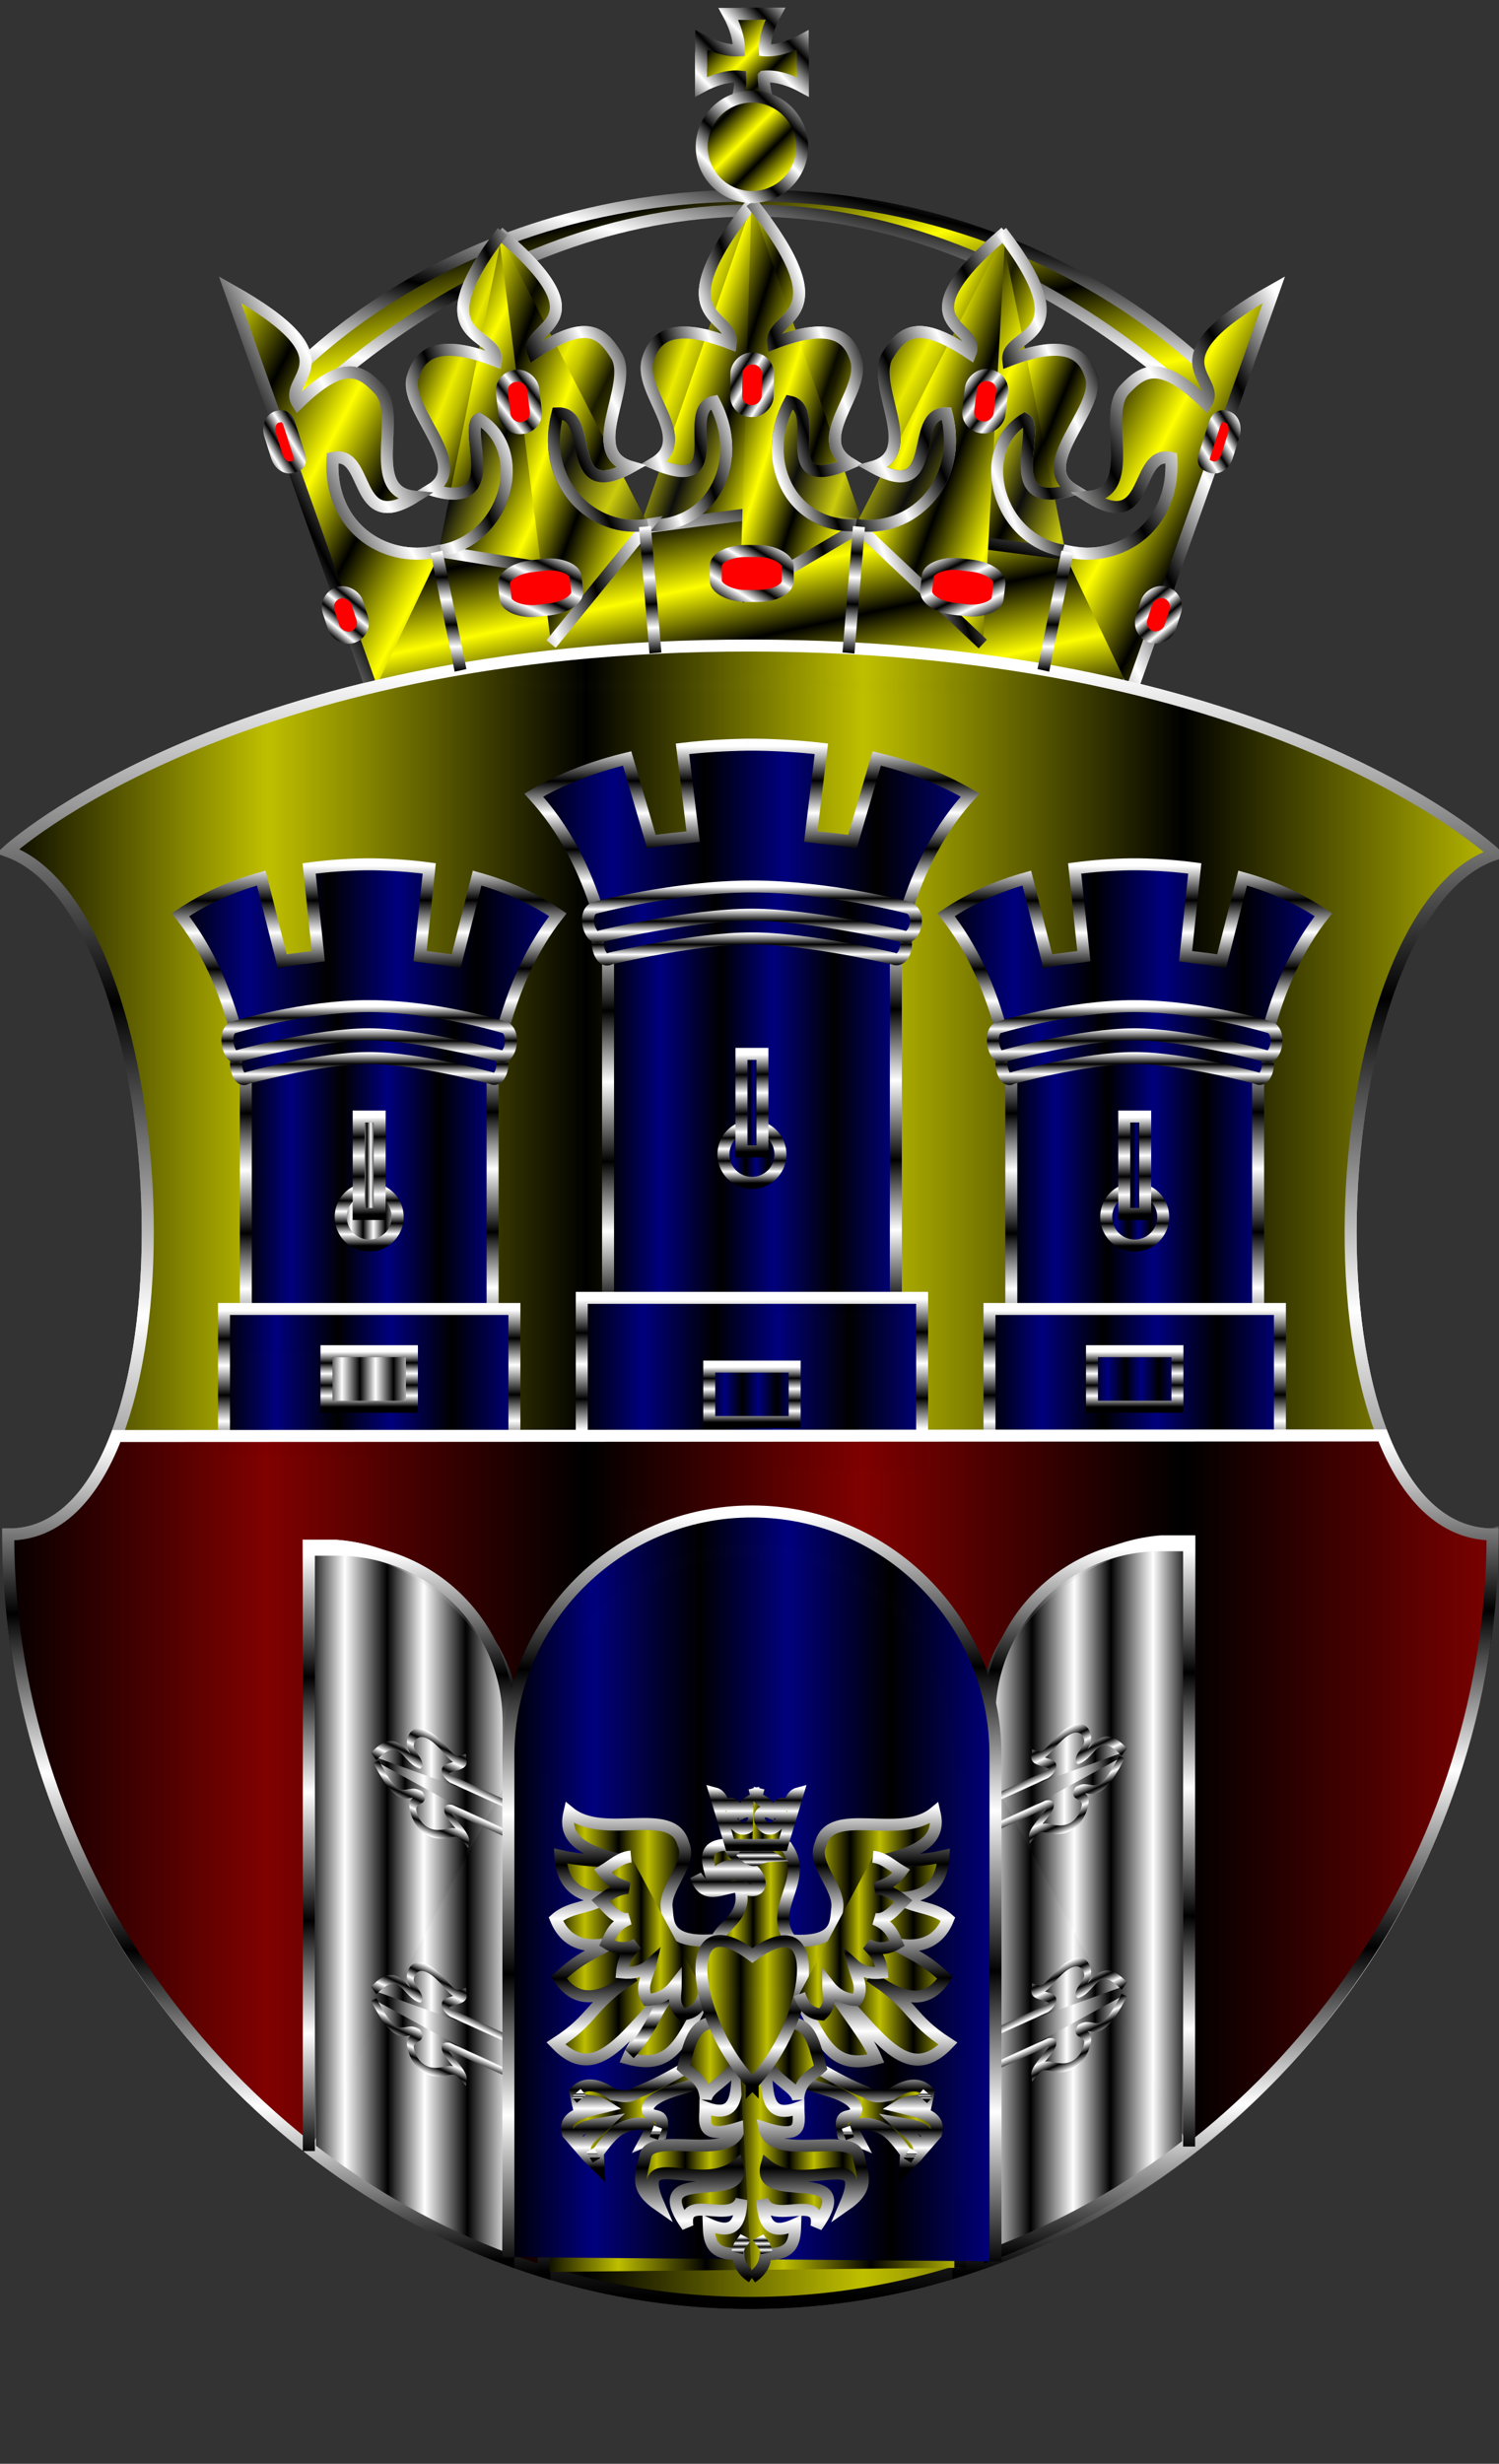 <?xml version="1.0"?><svg width="500" height="821.333" xmlns="http://www.w3.org/2000/svg" xmlns:xlink="http://www.w3.org/1999/xlink">
 <rect width="100%" height="100%" fill="#333333" stroke="none"/>
 <defs>
  <linearGradient y1="1" x1="0" id="svg_1">
   <stop offset="0" stop-opacity="0.996" stop-color="#000000"/>
   <stop offset="0.18" stop-opacity="0.996" stop-color="#ffffff"/>
   <stop offset="0.391" stop-opacity="0.996" stop-color="#000000"/>
   <stop offset="0.574" stop-opacity="0.996" stop-color="#ffffff"/>
   <stop offset="0.785" stop-opacity="0.996" stop-color="#000000"/>
   <stop offset="1" stop-opacity="0.996" stop-color="#ffffff"/>
  </linearGradient>
  <linearGradient y2="0" x2="1" y1="0" x1="0" id="svg_2">
   <stop offset="0" stop-opacity="0.996" stop-color="#000000"/>
   <stop offset="0.18" stop-opacity="0.996" stop-color="#ffffff"/>
   <stop offset="0.391" stop-opacity="0.996" stop-color="#000000"/>
   <stop offset="0.574" stop-opacity="0.996" stop-color="#ffffff"/>
   <stop offset="0.785" stop-opacity="0.996" stop-color="#000000"/>
   <stop offset="1" stop-opacity="0.996" stop-color="#ffffff"/>
  </linearGradient>
  <linearGradient y2="0.008" x2="0.996" y1="1" x1="1" id="svg_3">
   <stop offset="0" stop-color="#000000"/>
   <stop offset="0.203" stop-color="#ffffff"/>
   <stop offset="0.391" stop-opacity="0.996" stop-color="#000000"/>
   <stop offset="0.605" stop-color="#ffffff"/>
   <stop offset="0.797" stop-opacity="0.996" stop-color="#000000"/>
   <stop offset="1" stop-color="#ffffff"/>
  </linearGradient>
  <linearGradient y2="0" x2="1" y1="0" x1="0" id="svg_4">
   <stop offset="0" stop-opacity="0.996" stop-color="#000000"/>
   <stop offset="0.18" stop-opacity="0.996" stop-color="#ffff00"/>
   <stop offset="0.391" stop-opacity="0.996" stop-color="#000000"/>
   <stop offset="0.574" stop-opacity="0.996" stop-color="#ffff00"/>
   <stop offset="0.785" stop-opacity="0.996" stop-color="#000000"/>
   <stop offset="1" stop-opacity="0.996" stop-color="#ffff00"/>
  </linearGradient>
  <linearGradient y2="0" x2="0" y1="1" x1="1" id="svg_5">
   <stop offset="0" stop-color="#000000"/>
   <stop offset="0.203" stop-color="#ffffff"/>
   <stop offset="0.391" stop-opacity="0.996" stop-color="#000000"/>
   <stop offset="0.605" stop-color="#ffffff"/>
   <stop offset="0.797" stop-opacity="0.996" stop-color="#000000"/>
   <stop offset="1" stop-color="#ffffff"/>
  </linearGradient>
  <linearGradient y2="0" x2="1" y1="1" x1="0" id="svg_6">
   <stop offset="0" stop-color="#000000"/>
   <stop offset="0.203" stop-color="#ffffff"/>
   <stop offset="0.391" stop-opacity="0.996" stop-color="#000000"/>
   <stop offset="0.605" stop-color="#ffffff"/>
   <stop offset="0.797" stop-opacity="0.996" stop-color="#000000"/>
   <stop offset="1" stop-color="#ffffff"/>
  </linearGradient>
  <linearGradient y2="0" x2="1" y1="1" x1="1" id="svg_7">
   <stop offset="0" stop-opacity="0.996" stop-color="#000000"/>
   <stop offset="0.18" stop-opacity="0.996" stop-color="#ffff00"/>
   <stop offset="0.391" stop-opacity="0.996" stop-color="#000000"/>
   <stop offset="0.574" stop-opacity="0.996" stop-color="#ffff00"/>
   <stop offset="0.785" stop-opacity="0.996" stop-color="#000000"/>
   <stop offset="1" stop-opacity="0.996" stop-color="#ffff00"/>
  </linearGradient>
  <linearGradient y2="0" x2="0" y1="1" x1="1" id="svg_8">
   <stop offset="0" stop-color="#000000"/>
   <stop offset="0.203" stop-color="#ffffff"/>
   <stop offset="0.391" stop-opacity="0.996" stop-color="#000000"/>
   <stop offset="0.605" stop-color="#ffffff"/>
   <stop offset="0.797" stop-opacity="0.996" stop-color="#000000"/>
   <stop offset="1" stop-color="#ffffff"/>
  </linearGradient>
  <linearGradient y2="1" x2="0" y1="1" x1="1" id="svg_9">
   <stop offset="0" stop-color="#000000"/>
   <stop offset="0.203" stop-color="#ffffff"/>
   <stop offset="0.391" stop-opacity="0.996" stop-color="#000000"/>
   <stop offset="0.605" stop-color="#ffffff"/>
   <stop offset="0.797" stop-opacity="0.996" stop-color="#000000"/>
   <stop offset="1" stop-color="#ffffff"/>
  </linearGradient>
  <linearGradient y2="0" x2="1" y1="1" x1="0" id="svg_10">
   <stop offset="0" stop-color="#000000"/>
   <stop offset="0.203" stop-color="#ffffff"/>
   <stop offset="0.391" stop-opacity="0.996" stop-color="#000000"/>
   <stop offset="0.605" stop-color="#ffffff"/>
   <stop offset="0.797" stop-opacity="0.996" stop-color="#000000"/>
   <stop offset="1" stop-color="#ffffff"/>
  </linearGradient>
  <linearGradient y2="0" x2="0" y1="1" x1="1" id="svg_11">
   <stop offset="0" stop-opacity="0.996" stop-color="#000000"/>
   <stop offset="0.18" stop-opacity="0.996" stop-color="#ffff00"/>
   <stop offset="0.391" stop-opacity="0.996" stop-color="#000000"/>
   <stop offset="0.574" stop-opacity="0.996" stop-color="#ffff00"/>
   <stop offset="0.785" stop-opacity="0.996" stop-color="#000000"/>
   <stop offset="1" stop-opacity="0.996" stop-color="#ffff00"/>
  </linearGradient>
  <linearGradient y2="0" x2="0" y1="1" x1="1" id="svg_12">
   <stop offset="0" stop-opacity="0.996" stop-color="#000000"/>
   <stop offset="0.18" stop-opacity="0.996" stop-color="#ffff00"/>
   <stop offset="0.391" stop-opacity="0.996" stop-color="#000000"/>
   <stop offset="0.574" stop-opacity="0.996" stop-color="#ffff00"/>
   <stop offset="0.785" stop-opacity="0.996" stop-color="#000000"/>
   <stop offset="1" stop-opacity="0.996" stop-color="#ffff00"/>
  </linearGradient>
  <linearGradient y2="0" x2="1" y1="0" x1="0" id="svg_13">
   <stop offset="0" stop-opacity="0.996" stop-color="#000000"/>
   <stop offset="0.18" stop-opacity="0.996" stop-color="#bfbf00"/>
   <stop offset="0.391" stop-opacity="0.996" stop-color="#000000"/>
   <stop offset="0.574" stop-opacity="0.996" stop-color="#bfbf00"/>
   <stop offset="0.785" stop-opacity="0.996" stop-color="#000000"/>
   <stop offset="1" stop-opacity="0.996" stop-color="#bfbf00"/>
  </linearGradient>
  <linearGradient y2="0" x2="1" y1="0" x1="0" id="svg_14">
   <stop offset="0" stop-opacity="0.996" stop-color="#000000"/>
   <stop offset="0.18" stop-opacity="0.996" stop-color="#bfbf00"/>
   <stop offset="0.391" stop-opacity="0.996" stop-color="#000000"/>
   <stop offset="0.574" stop-opacity="0.996" stop-color="#bfbf00"/>
   <stop offset="0.785" stop-opacity="0.996" stop-color="#000000"/>
   <stop offset="1" stop-opacity="0.996" stop-color="#bfbf00"/>
  </linearGradient>
  <linearGradient y2="0" x2="1" y1="0" x1="0" id="svg_15">
   <stop offset="0" stop-opacity="0.996" stop-color="#000000"/>
   <stop offset="0.18" stop-opacity="0.996" stop-color="#bfbf00"/>
   <stop offset="0.391" stop-opacity="0.996" stop-color="#000000"/>
   <stop offset="0.574" stop-opacity="0.996" stop-color="#bfbf00"/>
   <stop offset="0.785" stop-opacity="0.996" stop-color="#000000"/>
   <stop offset="1" stop-opacity="0.996" stop-color="#bfbf00"/>
  </linearGradient>
  <linearGradient y2="0" x2="1" y1="0" x1="0" id="svg_16">
   <stop offset="0" stop-opacity="0.996" stop-color="#000000"/>
   <stop offset="0.18" stop-opacity="0.996" stop-color="#bfbf00"/>
   <stop offset="0.391" stop-opacity="0.996" stop-color="#000000"/>
   <stop offset="0.574" stop-opacity="0.996" stop-color="#bfbf00"/>
   <stop offset="0.785" stop-opacity="0.996" stop-color="#000000"/>
   <stop offset="1" stop-opacity="0.996" stop-color="#bfbf00"/>
  </linearGradient>
  <linearGradient y2="0" x2="1" y1="0" x1="0" id="svg_17">
   <stop offset="0" stop-opacity="0.996" stop-color="#000000"/>
   <stop offset="0.18" stop-opacity="0.996" stop-color="#bfbf00"/>
   <stop offset="0.391" stop-opacity="0.996" stop-color="#000000"/>
   <stop offset="0.574" stop-opacity="0.996" stop-color="#bfbf00"/>
   <stop offset="0.785" stop-opacity="0.996" stop-color="#000000"/>
   <stop offset="1" stop-opacity="0.996" stop-color="#bfbf00"/>
  </linearGradient>
  <linearGradient y2="0" x2="1" y1="0" x1="0" id="svg_18">
   <stop offset="0" stop-opacity="0.996" stop-color="#000000"/>
   <stop offset="0.18" stop-opacity="0.996" stop-color="#bfbf00"/>
   <stop offset="0.391" stop-opacity="0.996" stop-color="#000000"/>
   <stop offset="0.574" stop-opacity="0.996" stop-color="#bfbf00"/>
   <stop offset="0.785" stop-opacity="0.996" stop-color="#000000"/>
   <stop offset="1" stop-opacity="0.996" stop-color="#bfbf00"/>
  </linearGradient>
  <linearGradient y2="0" x2="1" y1="0" x1="0" id="svg_19">
   <stop offset="0" stop-opacity="0.996" stop-color="#000000"/>
   <stop offset="0.18" stop-opacity="0.996" stop-color="#bfbf00"/>
   <stop offset="0.391" stop-opacity="0.996" stop-color="#000000"/>
   <stop offset="0.574" stop-opacity="0.996" stop-color="#bfbf00"/>
   <stop offset="0.785" stop-opacity="0.996" stop-color="#000000"/>
   <stop offset="1" stop-opacity="0.996" stop-color="#bfbf00"/>
  </linearGradient>
  <linearGradient y2="0" x2="1" y1="0" x1="0" id="svg_20">
   <stop offset="0" stop-opacity="0.996" stop-color="#000000"/>
   <stop offset="0.172" stop-opacity="0.996" stop-color="#00007f"/>
   <stop offset="0.391" stop-opacity="0.996" stop-color="#000000"/>
   <stop offset="0.574" stop-opacity="0.996" stop-color="#00007f"/>
   <stop offset="0.785" stop-opacity="0.996" stop-color="#000000"/>
   <stop offset="1" stop-opacity="0.996" stop-color="#00007f"/>
  </linearGradient>
  <linearGradient y2="0" x2="1" y1="0" x1="0" id="svg_21">
   <stop offset="0" stop-opacity="0.996" stop-color="#000000"/>
   <stop offset="0.18" stop-opacity="0.996" stop-color="#7f0000"/>
   <stop offset="0.391" stop-opacity="0.996" stop-color="#000000"/>
   <stop offset="0.574" stop-opacity="0.996" stop-color="#7f0000"/>
   <stop offset="0.785" stop-opacity="0.996" stop-color="#000000"/>
   <stop offset="1" stop-opacity="0.996" stop-color="#7f0000"/>
  </linearGradient>
  <linearGradient y2="0" x2="1" y1="0" x1="0" id="svg_22">
   <stop offset="0" stop-opacity="0.996" stop-color="#000000"/>
   <stop offset="0.18" stop-opacity="0.996" stop-color="#00007f"/>
   <stop offset="0.391" stop-opacity="0.996" stop-color="#000000"/>
   <stop offset="0.574" stop-opacity="0.996" stop-color="#00007f"/>
   <stop offset="0.785" stop-opacity="0.996" stop-color="#000000"/>
   <stop offset="1" stop-opacity="0.996" stop-color="#00007f"/>
  </linearGradient>
  <linearGradient y2="0" x2="1" y1="0" x1="0" id="svg_23">
   <stop offset="0" stop-opacity="0.996" stop-color="#000000"/>
   <stop offset="0.18" stop-opacity="0.996" stop-color="#00007f"/>
   <stop offset="0.391" stop-opacity="0.996" stop-color="#000000"/>
   <stop offset="0.574" stop-opacity="0.996" stop-color="#00007f"/>
   <stop offset="0.785" stop-opacity="0.996" stop-color="#000000"/>
   <stop offset="1" stop-opacity="0.996" stop-color="#00007f"/>
  </linearGradient>
  <linearGradient y2="0" x2="1" y1="0" x1="0" id="svg_24">
   <stop offset="0" stop-opacity="0.996" stop-color="#000000"/>
   <stop offset="0.18" stop-opacity="0.996" stop-color="#00007f"/>
   <stop offset="0.391" stop-opacity="0.996" stop-color="#000000"/>
   <stop offset="0.574" stop-opacity="0.996" stop-color="#00007f"/>
   <stop offset="0.785" stop-opacity="0.996" stop-color="#000000"/>
   <stop offset="1" stop-opacity="0.996" stop-color="#00007f"/>
  </linearGradient>
 </defs>
 <g>
  <title>Layer 1</title>
  <g display="inline" id="layer1"/>
  <g display="inline" id="layer5"/>
  <g display="inline" id="layer3"/>
  <g display="inline" id="layer4"/>
  <g externalResourcesRequired="false" display="inline" id="layer2">
   <g externalResourcesRequired="false" id="g3388">
    <path fill="url(#svg_19)" fill-rule="evenodd" stroke="url(#svg_3)" stroke-width="4" marker-start="none" marker-mid="none" marker-end="none" stroke-miterlimit="4" stroke-dashoffset="0" d="m497.866,511.536c0,136.635 -110.929,256.164 -247.564,256.164c-136.634,0 -247.495,-119.529 -247.563,-256.164c65.76,0.296 58.318,-206.726 -0.113,-227.836c0,0 75.021,-68.755 248.041,-68.506c175.021,0.249 248.041,69.502 248.041,69.502c-59.958,19.613 -68.123,226.227 -0.842,226.84z" id="path3989"/>
    <g externalResourcesRequired="false" display="inline" id="g17874">
     <path fill="url(#svg_12)" fill-rule="evenodd" stroke="url(#svg_10)" stroke-width="4" marker-start="none" marker-mid="none" marker-end="none" stroke-miterlimit="4" stroke-dashoffset="0" id="rect11715" d="m92.317,130.2c0,0 53.25,-65 158.5,-65c103.75,0 158.5,65 158.5,65l0,14c0,0 -66.25,-74 -158.5,-74c-92.75,0 -158.5,74 -158.5,74l0,-14z"/>
     <path fill="url(#svg_12)" fill-rule="evenodd" stroke="url(#svg_10)" stroke-width="4" stroke-miterlimit="4" d="m334.028,77.2c28.715,37.368 1.053,32.772 2.3,43c18.405,-7.03 25.131,-3.026 27.655,5.581c3.14,10.707 -19.685,29.219 -6.155,37.419c-25.403,7.864 -10.242,-20.613 -16,-23.5c-17.024,10.375 -9.297,40.633 13.5,44l-47.511,23" id="path15247"/>
     <path fill="url(#svg_12)" fill-rule="evenodd" stroke="url(#svg_10)" stroke-width="4" stroke-miterlimit="4" d="m251.006,67.45c-31.715,39.868 -6.053,36.772 -7.3,47c-18.405,-7.03 -25.131,-3.026 -27.655,5.581c-3.14,10.707 15.685,26.219 2.155,34.419c26.403,11.364 8.242,-18.113 20,-20.5c11.024,20.875 -1.703,43.633 -24.5,41l43.611,22.75" id="path16122"/>
     <path fill="url(#svg_12)" fill-rule="evenodd" stroke="url(#svg_10)" stroke-width="4" marker-start="none" marker-mid="none" marker-end="none" stroke-miterlimit="4" stroke-dashoffset="0" id="path16999" d="m123.817,228.7l253,0l-0.5,0l7,-40.5l-132,-17l-130,16.5l2.5,41z"/>
     <path fill="url(#svg_12)" fill-opacity="0.75" fill-rule="evenodd" stroke="url(#svg_10)" stroke-width="4" stroke-miterlimit="4" d="m213.706,174.95c22.797,2.633 35.524,-20.125 24.5,-41c-11.758,2.387 6.403,31.864 -20,20.5c13.53,-8.2 -5.295,-23.712 -2.155,-34.419c2.524,-8.607 9.25,-12.611 27.655,-5.581c1.247,-10.228 -24.415,-7.132 7.3,-47" id="path8021"/>
     <path fill="url(#svg_12)" fill-rule="evenodd" stroke="url(#svg_10)" stroke-width="4" stroke-miterlimit="4" d="m167.606,77.2c-28.715,37.368 -1.053,32.772 -2.3,43c-18.405,-7.03 -25.131,-3.026 -27.655,5.581c-3.14,10.707 19.685,29.219 6.155,37.419c25.403,7.864 10.242,-20.613 16,-23.5c17.024,10.375 9.297,40.633 -13.5,44l43.011,7" id="path12622"/>
     <path fill="url(#svg_12)" fill-rule="evenodd" stroke="url(#svg_10)" stroke-width="4" stroke-miterlimit="4" d="m250.628,67.45c31.715,39.868 6.053,36.772 7.3,47c18.405,-7.03 25.131,-3.026 27.655,5.581c3.14,10.707 -15.685,26.219 -2.155,34.419c-26.403,11.364 -8.242,-18.113 -20,-20.5c-11.024,20.875 1.703,43.633 24.5,41l-41.111,24.25" id="path16124"/>
     <path fill="url(#svg_12)" fill-rule="evenodd" stroke="url(#svg_10)" stroke-width="4" stroke-miterlimit="4" d="m166.253,77.457c37.493,31.639 7.674,30.529 11.713,40.381c17.486,-11.627 22.629,-7.341 27.579,0.578c6.158,9.852 -11.507,32.516 4.912,37.258c-23.242,12.951 -11.5,-18.429 -24.505,-17.838c-6.028,23.53 12.179,40.21 30.206,37.082l-32.341,39.781" id="path13497"/>
     <path fill="url(#svg_12)" fill-opacity="0.75" fill-rule="evenodd" stroke="url(#svg_10)" stroke-width="4" stroke-miterlimit="4" d="m216.158,174.919c-18.026,3.128 -36.234,-13.552 -30.206,-37.082c13.005,-0.591 1.263,30.788 24.505,17.838c-16.419,-4.742 1.246,-27.406 -4.912,-37.258c-4.95,-7.919 -10.093,-12.205 -27.579,-0.578c-4.04,-9.853 25.78,-8.742 -11.713,-40.381" id="path10666"/>
     <path fill="url(#svg_12)" fill-opacity="0.75" fill-rule="evenodd" stroke="url(#svg_10)" stroke-width="4" stroke-miterlimit="4" d="m146.306,183.7c22.797,-3.367 30.524,-33.625 13.5,-44c-5.758,2.887 9.403,31.364 -16,23.5c13.53,-8.2 -9.295,-26.712 -6.155,-37.419c2.524,-8.607 9.25,-12.611 27.655,-5.581c1.247,-10.228 -26.415,-5.632 2.3,-43" id="path10670"/>
     <path fill="url(#svg_12)" fill-rule="evenodd" stroke="url(#svg_10)" stroke-width="4" stroke-miterlimit="4" id="path11741" d="m147.089,183.436c-17.117,4.962 -37.636,-6.499 -36.138,-30.742c12.662,-3.025 6.528,26.002 27.422,12.913c-17.018,-1.57 -3.928,-27.152 -11.829,-35.67c-6.351,-6.848 -12.208,-10.09 -27.196,4.617c-5.82,-8.917 20.176,-13.933 -22.596,-37.959l47.704,134.356"/>
     <path fill="url(#svg_12)" fill-opacity="0.75" fill-rule="evenodd" stroke="url(#svg_10)" stroke-width="4" stroke-miterlimit="4" id="path10674" d="m147.089,183.436c-17.117,4.962 -37.636,-6.499 -36.138,-30.742c12.662,-3.025 6.528,26.002 27.422,12.913c-17.018,-1.57 -3.928,-27.152 -11.829,-35.67c-6.351,-6.848 -12.208,-10.09 -27.196,4.617c-5.82,-8.917 20.176,-13.933 -22.596,-37.959l47.704,134.356"/>
     <rect fill="#ff0000" fill-rule="evenodd" stroke="url(#svg_10)" stroke-width="4" stroke-miterlimit="4" stroke-dashoffset="0" transform="matrix(0.993 -0.119 0.119 0.993 0 0)" ry="5" rx="5" y="144.864" x="150.627" height="17.5" width="10.5" id="rect10722"/>
     <path fill="#ff0000" fill-rule="evenodd" stroke="url(#svg_10)" stroke-width="4" marker-start="none" marker-mid="none" marker-end="none" stroke-miterlimit="4" stroke-dashoffset="0" id="rect10724" d="m92.348,138.999c2.069,-0.67 3.399,-0.081 4.225,2.563l3.235,10.159c0.825,2.644 -0.176,3.312 -2.245,3.982c-2.069,0.67 -4.399,-0.919 -5.225,-3.563l-2.235,-7.159c-0.825,-2.644 0.176,-5.312 2.245,-5.982z"/>
     <rect fill="#ff0000" fill-rule="evenodd" stroke="url(#svg_10)" stroke-width="4" stroke-miterlimit="4" stroke-dashoffset="0" transform="matrix(0.993 -0.115 0.115 0.993 0 0)" ry="5" rx="9.997" y="207.966" x="144.636" height="15" width="24" id="rect10727"/>
     <rect fill="#ff0000" fill-rule="evenodd" stroke="url(#svg_10)" stroke-width="4" stroke-miterlimit="4" stroke-dashoffset="0" transform="matrix(0.952 -0.306 0.306 0.952 0 0)" ry="5" rx="9.997" y="222.694" x="41.957" height="15.5" width="10" id="rect10729"/>
     <path fill="url(#svg_12)" fill-rule="evenodd" stroke="url(#svg_10)" stroke-width="4" stroke-miterlimit="4" d="m335.381,77.457c-37.493,31.639 -7.674,30.529 -11.713,40.381c-17.486,-11.627 -22.629,-7.341 -27.579,0.578c-6.158,9.852 11.507,32.516 -4.912,37.258c23.242,12.951 11.5,-18.429 24.505,-17.838c6.028,23.53 -12.179,40.21 -30.206,37.082l42.341,39.781" id="path14372"/>
     <path fill="url(#svg_12)" fill-opacity="0.75" fill-rule="evenodd" stroke="url(#svg_10)" stroke-width="4" stroke-miterlimit="4" d="m287.928,174.95c-22.797,2.633 -35.524,-20.125 -24.5,-41c11.758,2.387 -6.403,31.864 20,20.5c-13.53,-8.2 5.295,-23.712 2.155,-34.419c-2.524,-8.607 -9.25,-12.611 -27.655,-5.581c-1.247,-10.228 24.415,-7.132 -7.3,-47" id="path10748"/>
     <path fill="url(#svg_12)" fill-opacity="0.75" fill-rule="evenodd" stroke="url(#svg_10)" stroke-width="4" stroke-miterlimit="4" d="m285.476,174.919c18.026,3.128 36.234,-13.552 30.206,-37.082c-13.005,-0.591 -1.263,30.788 -24.505,17.838c16.419,-4.742 -1.246,-27.406 4.912,-37.258c4.95,-7.919 10.093,-12.205 27.579,-0.578c4.04,-9.853 -25.78,-8.742 11.713,-40.381" id="path10752"/>
     <path fill="url(#svg_12)" fill-opacity="0.75" fill-rule="evenodd" stroke="url(#svg_10)" stroke-width="4" stroke-miterlimit="4" d="m355.328,183.7c-22.797,-3.367 -30.524,-33.625 -13.5,-44c5.758,2.887 -9.403,31.364 16,23.5c-13.53,-8.2 9.295,-26.712 6.155,-37.419c-2.524,-8.607 -9.25,-12.611 -27.655,-5.581c-1.247,-10.228 26.415,-5.632 -2.3,-43" id="path10756"/>
     <path fill="url(#svg_12)" fill-rule="evenodd" stroke="url(#svg_10)" stroke-width="4" stroke-miterlimit="4" id="path11745" d="m354.545,183.436c17.117,4.962 37.636,-6.499 36.138,-30.742c-12.662,-3.025 -6.528,26.002 -27.422,12.913c17.018,-1.57 3.928,-27.152 11.829,-35.67c6.351,-6.848 12.208,-10.09 27.196,4.617c5.82,-8.917 -20.176,-13.933 22.596,-37.959l-47.704,134.356"/>
     <path fill="url(#svg_12)" fill-opacity="0.75" fill-rule="evenodd" stroke="url(#svg_10)" stroke-width="4" stroke-miterlimit="4" id="path10758" d="m354.545,183.436c17.117,4.962 37.636,-6.499 36.138,-30.742c-12.662,-3.025 -6.528,26.002 -27.422,12.913c17.018,-1.57 3.928,-27.152 11.829,-35.67c6.351,-6.848 12.208,-10.09 27.196,4.617c5.82,-8.917 -20.176,-13.933 22.596,-37.959l-47.704,134.356"/>
     <rect fill="#ff0000" fill-rule="evenodd" stroke="url(#svg_10)" stroke-width="4" stroke-miterlimit="4" stroke-dashoffset="0" transform="matrix(-0.993 -0.119 -0.119 0.993 0 0)" ry="5" rx="5" y="84.96" x="-347.417" height="17.5" width="10.5" id="rect10760"/>
     <path fill="#ff0000" fill-rule="evenodd" stroke="url(#svg_10)" stroke-width="4" marker-start="none" marker-mid="none" marker-end="none" stroke-miterlimit="4" stroke-dashoffset="0" id="path10762" d="m409.286,138.999c-2.069,-0.67 -3.399,-0.081 -4.225,2.563l-3.235,10.159c-0.825,2.644 0.176,3.312 2.245,3.982c2.069,0.67 4.399,-0.919 5.225,-3.563l2.235,-7.159c0.825,-2.644 -0.176,-5.312 -2.245,-5.982z"/>
     <rect fill="#ff0000" fill-rule="evenodd" stroke="url(#svg_10)" stroke-width="4" stroke-miterlimit="4" stroke-dashoffset="0" transform="matrix(-0.993 -0.115 -0.115 0.993 0 0)" ry="5" rx="9.997" y="150.075" x="-353.646" height="15" width="24" id="rect10764"/>
     <rect fill="#ff0000" fill-rule="evenodd" stroke="url(#svg_10)" stroke-width="4" stroke-miterlimit="4" stroke-dashoffset="0" transform="matrix(-0.952 -0.306 -0.306 0.952 0 0)" ry="5" rx="9.997" y="69.112" x="-435.588" height="15.5" width="10" id="rect10766"/>
     <rect fill="#ff0000" fill-rule="evenodd" stroke="url(#svg_10)" stroke-width="4" stroke-miterlimit="4" stroke-dashoffset="0" transform="matrix(-1 -0.011 -0.011 1 0 0)" ry="5" rx="5" y="116.751" x="-257.479" height="17.5" width="10.5" id="rect11705"/>
     <rect fill="#ff0000" fill-rule="evenodd" stroke="url(#svg_10)" stroke-width="4" stroke-miterlimit="4" stroke-dashoffset="0" transform="matrix(1 -0.001 0.001 1 0 0)" ry="5" rx="9.997" y="183.934" x="238.561" height="15" width="24" id="rect11709"/>
     <path fill="url(#svg_12)" fill-rule="evenodd" stroke="url(#svg_10)" stroke-width="4" marker-start="none" marker-mid="none" marker-end="none" stroke-miterlimit="4" stroke-dashoffset="0" id="path11722" d="m254.719,25.543c4.138,-0.424 8.967,1.165 13.105,3.425l0,-8.846l-0.089,0.03l0,-6.821c-3.977,2.173 -8.574,3.715 -12.599,3.455c-0.144,-3.937 1.379,-8.387 3.485,-12.241l-8.846,0l0.03,0.089l-6.821,0c2.091,3.828 3.606,8.239 3.485,12.152c-4.017,0.249 -8.602,-1.288 -12.569,-3.455l0,6.821l-0.089,-0.03l0,8.846c4.138,-2.26 8.967,-3.849 13.105,-3.425c0.31,5.006 -1.736,10.407 -3.214,14.519l15.24,0c-2.705,-4.49 -4.182,-10.029 -4.223,-14.519z"/>
     <path fill="url(#svg_12)" fill-rule="evenodd" stroke="url(#svg_10)" stroke-width="4" marker-start="none" marker-mid="none" marker-end="none" stroke-miterlimit="4" stroke-dashoffset="0" d="m267.567,48.95a16.75,16.75 0 1 1 -33.5,0a16.75,16.75 0 1 1 33.5,0z" id="path11718"/>
    </g>
    <path fill="url(#svg_19)" fill-rule="evenodd" stroke="url(#svg_3)" stroke-width="4" marker-start="none" marker-mid="none" marker-end="none" stroke-miterlimit="4" stroke-dashoffset="0" d="m497.866,511.536c0,136.634 -110.929,256.164 -247.564,256.164c-136.634,0 -247.496,-119.529 -247.564,-256.164c65.76,0.296 58.318,-206.726 -0.113,-227.836c0,0 75.021,-68.755 248.041,-68.506c175.021,0.249 248.041,69.502 248.041,69.502c-59.959,19.614 -68.123,226.227 -0.842,226.841z" id="path2352"/>
    <g externalResourcesRequired="false" display="inline" id="g7690">
     <g id="g7677">
      <rect fill="url(#svg_24)" fill-rule="evenodd" stroke="url(#svg_3)" stroke-width="4" stroke-miterlimit="4" stroke-dashoffset="0" id="rect5036" width="82.325" height="99.146" x="81.982" y="350.017"/>
      <rect fill="url(#svg_24)" fill-rule="evenodd" stroke="url(#svg_3)" stroke-width="4" stroke-miterlimit="4" stroke-dashoffset="0" id="rect5034" width="96.874" height="46.669" x="74.708" y="436.36"/>
      <path fill="url(#svg_24)" fill-rule="evenodd" stroke="url(#svg_3)" stroke-width="4" marker-start="none" marker-mid="none" marker-end="none" stroke-miterlimit="4" stroke-dashoffset="0" d="m121.926,288.13c-6.43,0.105 -12.721,0.554 -18.813,1.375l3.063,29.25c-3.562,0.536 -8.776,1.016 -12.031,1.688l-7,-27.719c-9.642,2.669 -18.673,6.629 -26.937,12.219c8.528,10.842 14.667,24.145 18.781,39.938l44.156,-1.688l44.156,1.688c4.115,-15.792 10.253,-29.095 18.781,-39.938c-8.265,-5.589 -17.296,-9.55 -26.938,-12.219l-7,27.719c-3.256,-0.672 -8.469,-1.152 -12.031,-1.688l3.062,-29.25c-6.101,-0.823 -12.373,-1.271 -18.813,-1.375c-0.01,0 -0.021,-0 -0.031,0c-0.103,-0.002 -0.21,0.001 -0.312,0c-0.01,0 -0.021,-0 -0.031,0c-0.103,-0.001 -0.209,0.001 -0.312,0c-0.01,0 -0.021,-0 -0.031,0c-0.103,-0.001 -0.209,0.001 -0.312,0c-0.01,0 -0.021,-0 -0.031,0c-0.103,-0.001 -0.209,0.001 -0.312,0c-0.01,0 -0.021,-0 -0.031,0c-0.103,-0.001 -0.209,0.001 -0.312,0c-0.01,0 -0.021,-0 -0.031,0c-0.103,-0.001 -0.209,0.001 -0.312,0c-0.011,0 -0.02,-0 -0.031,0c-0.114,-0.001 -0.23,0 -0.344,0z" id="path5916"/>
      <path fill="url(#svg_24)" fill-rule="evenodd" stroke="url(#svg_3)" stroke-width="4" marker-start="none" marker-mid="none" marker-end="none" stroke-miterlimit="4" stroke-dashoffset="0" d="m80.411,350.593c0,0 21.922,-6.728 42.668,-6.728c21.067,0 42.668,6.728 42.668,6.728c3.518,1.926 1.498,10.647 -1.819,8.835c0,0 -24.605,-6.728 -40.848,-6.728c-16.564,0 -40.848,6.728 -40.848,6.728c-2.94,2.152 -5.252,-7.249 -1.819,-8.835z" id="path5914"/>
      <path fill="url(#svg_24)" fill-rule="evenodd" stroke="url(#svg_3)" stroke-width="4" marker-start="none" marker-mid="none" marker-end="none" stroke-miterlimit="4" stroke-dashoffset="0" d="m77.67,342.557c0,0 23.328,-7.159 45.405,-7.159c22.419,0 45.405,7.159 45.405,7.159c3.744,2.049 1.594,11.33 -1.936,9.401c0,0 -26.184,-7.159 -43.468,-7.159c-17.627,0 -43.468,7.159 -43.468,7.159c-3.129,2.29 -5.589,-7.714 -1.936,-9.401z" id="rect5038"/>
     </g>
     <path fill="url(#svg_2)" fill-rule="evenodd" stroke="url(#svg_3)" stroke-width="4" marker-start="none" marker-mid="none" marker-end="none" stroke-miterlimit="4" stroke-dashoffset="0" d="m132.645,405.7a9.5,9.5 0 1 1 -19,0a9.5,9.5 0 1 1 19,0z" id="path7684"/>
     <rect fill="url(#svg_2)" fill-rule="evenodd" stroke="url(#svg_3)" stroke-width="4" stroke-miterlimit="4" stroke-dashoffset="0" y="372.2" x="119.645" height="32.5" width="7" id="rect7686"/>
     <rect fill="url(#svg_2)" fill-rule="evenodd" stroke="url(#svg_3)" stroke-width="4" stroke-miterlimit="4" stroke-dashoffset="0" y="450.444" x="108.895" height="18.5" width="28.5" id="rect7688"/>
    </g>
    <rect fill="url(#svg_19)" fill-rule="evenodd" stroke="url(#svg_3)" stroke-width="4" stroke-miterlimit="4" stroke-dashoffset="0" id="rect2327" width="142.128" height="10.607" x="179.753" y="560.104"/>
    <rect fill="url(#svg_19)" fill-rule="evenodd" stroke="url(#svg_3)" stroke-width="4" stroke-miterlimit="4" stroke-dashoffset="0" id="rect2329" width="133.761" height="10.607" x="183.937" y="534.087"/>
    <g fill="#eece07" display="inline" id="g2342">
     <path fill="url(#svg_19)" fill-rule="evenodd" stroke="url(#svg_3)" stroke-width="4" marker-start="none" marker-mid="none" marker-end="none" stroke-miterlimit="4" stroke-dashoffset="0" id="rect2335" d="m219.424,504.832l0,78.722l-5.303,10.3l-5.303,-10.3l0,-78.722l10.607,0z"/>
     <path fill="url(#svg_19)" fill-rule="evenodd" stroke="url(#svg_3)" stroke-width="4" marker-start="none" marker-mid="none" marker-end="none" stroke-miterlimit="4" stroke-dashoffset="0" id="path2338" d="m292.817,504.832l0,78.722l-5.303,10.3l-5.303,-10.3l0,-78.722l10.607,0z"/>
     <path fill="url(#svg_19)" fill-rule="evenodd" stroke="url(#svg_3)" stroke-width="4" marker-start="none" marker-mid="none" marker-end="none" stroke-miterlimit="4" stroke-dashoffset="0" id="path2340" d="m256.12,504.832l0,78.722l-5.303,10.3l-5.303,-10.3l0,-78.722l10.607,0z"/>
    </g>
    <g display="inline" id="g7701">
     <g id="g7703">
      <rect fill="url(#svg_23)" fill-rule="evenodd" stroke="url(#svg_3)" stroke-width="4" stroke-miterlimit="4" stroke-dashoffset="0" id="rect7705" width="82.325" height="99.146" x="337.327" y="350.017"/>
      <rect fill="url(#svg_23)" fill-rule="evenodd" stroke="url(#svg_3)" stroke-width="4" stroke-miterlimit="4" stroke-dashoffset="0" id="rect7707" width="96.874" height="46.669" x="330.052" y="436.36"/>
      <path fill="url(#svg_23)" fill-rule="evenodd" stroke="url(#svg_3)" stroke-width="4" marker-start="none" marker-mid="none" marker-end="none" stroke-miterlimit="4" stroke-dashoffset="0" d="m377.271,288.13c-6.43,0.105 -12.721,0.554 -18.812,1.375l3.062,29.25c-3.562,0.536 -8.776,1.016 -12.031,1.688l-7,-27.719c-9.642,2.669 -18.673,6.629 -26.938,12.219c8.528,10.842 14.667,24.145 18.781,39.938l44.156,-1.688l44.156,1.688c4.115,-15.792 10.253,-29.095 18.781,-39.938c-8.265,-5.589 -17.296,-9.55 -26.938,-12.219l-7,27.719c-3.256,-0.672 -8.469,-1.152 -12.031,-1.688l3.062,-29.25c-6.101,-0.823 -12.373,-1.271 -18.812,-1.375c-0.01,0 -0.021,-0 -0.031,0c-0.103,-0.002 -0.21,0.001 -0.312,0c-0.01,0 -0.021,-0 -0.031,0c-0.103,-0.001 -0.209,0.001 -0.312,0c-0.01,0 -0.021,-0 -0.031,0c-0.103,-0.001 -0.209,0.001 -0.312,0c-0.01,0 -0.021,-0 -0.031,0c-0.103,-0.001 -0.209,0.001 -0.312,0c-0.01,0 -0.021,-0 -0.031,0c-0.103,-0.001 -0.209,0.001 -0.312,0c-0.01,0 -0.021,-0 -0.031,0c-0.103,-0.001 -0.209,0.001 -0.312,0c-0.011,0 -0.02,-0 -0.031,0c-0.114,-0.001 -0.23,0 -0.344,0z" id="path7709"/>
      <path fill="url(#svg_23)" fill-rule="evenodd" stroke="url(#svg_3)" stroke-width="4" marker-start="none" marker-mid="none" marker-end="none" stroke-miterlimit="4" stroke-dashoffset="0" d="m335.755,350.593c0,0 21.922,-6.728 42.668,-6.728c21.067,0 42.668,6.728 42.668,6.728c3.518,1.926 1.498,10.647 -1.819,8.835c0,0 -24.605,-6.728 -40.848,-6.728c-16.564,0 -40.848,6.728 -40.848,6.728c-2.94,2.152 -5.252,-7.249 -1.819,-8.835z" id="path7711"/>
      <path fill="url(#svg_23)" fill-rule="evenodd" stroke="url(#svg_3)" stroke-width="4" marker-start="none" marker-mid="none" marker-end="none" stroke-miterlimit="4" stroke-dashoffset="0" d="m333.014,342.557c0,0 23.328,-7.159 45.405,-7.159c22.419,0 45.405,7.159 45.405,7.159c3.744,2.049 1.594,11.33 -1.936,9.401c0,0 -26.184,-7.159 -43.468,-7.159c-17.627,0 -43.468,7.159 -43.468,7.159c-3.129,2.29 -5.589,-7.714 -1.936,-9.401z" id="path7713"/>
     </g>
     <path fill="url(#svg_23)" fill-rule="evenodd" stroke="url(#svg_3)" stroke-width="4" marker-start="none" marker-mid="none" marker-end="none" stroke-miterlimit="4" stroke-dashoffset="0" d="m387.989,405.7a9.5,9.5 0 1 1 -19,0a9.5,9.5 0 1 1 19,0z" id="path7715"/>
     <rect fill="url(#svg_23)" fill-rule="evenodd" stroke="url(#svg_3)" stroke-width="4" stroke-miterlimit="4" stroke-dashoffset="0" y="372.2" x="374.989" height="32.5" width="7" id="rect7717"/>
     <rect fill="url(#svg_23)" fill-rule="evenodd" stroke="url(#svg_3)" stroke-width="4" stroke-miterlimit="4" stroke-dashoffset="0" y="450.444" x="364.239" height="18.5" width="28.5" id="rect7719"/>
    </g>
    <g display="inline" id="g7866">
     <rect fill="url(#svg_22)" fill-rule="evenodd" stroke="url(#svg_3)" stroke-width="4" stroke-miterlimit="4" stroke-dashoffset="0" y="310.395" x="202.821" height="124.632" width="95.993" id="rect7807"/>
     <rect fill="url(#svg_22)" fill-rule="evenodd" stroke="url(#svg_3)" stroke-width="4" stroke-miterlimit="4" stroke-dashoffset="0" y="432.653" x="194.052" height="54.693" width="113.53" id="rect7809"/>
     <path fill="url(#svg_22)" fill-rule="evenodd" stroke="url(#svg_3)" stroke-width="4" marker-start="none" marker-mid="none" marker-end="none" stroke-miterlimit="4" stroke-dashoffset="0" id="path7811" d="m249.408,248.251c-7.436,0.105 -14.71,0.554 -21.755,1.375l3.541,29.25c-4.119,0.536 -10.148,1.016 -13.913,1.688l-8.095,-27.719c-11.15,2.669 -21.594,6.629 -31.151,12.219c9.862,10.842 16.961,24.145 21.719,39.938l51.062,-1.688l51.062,1.688c4.758,-15.792 11.857,-29.095 21.719,-39.938c-9.557,-5.589 -20.001,-9.55 -31.151,-12.219l-8.095,27.719c-3.765,-0.672 -9.794,-1.152 -13.913,-1.688l3.541,-29.25c-7.055,-0.823 -14.308,-1.271 -21.755,-1.375c-0.012,0 -0.024,-0 -0.036,0c-0.119,-0.002 -0.242,0.001 -0.361,0c-0.012,0 -0.024,-0 -0.036,0c-0.119,-0.001 -0.242,0.001 -0.361,0c-0.012,0 -0.024,-0 -0.036,0c-0.119,-0.001 -0.242,0.001 -0.361,0c-0.012,0 -0.024,-0 -0.036,0c-0.119,-0.001 -0.242,0.001 -0.361,0c-0.012,0 -0.024,-0 -0.036,0c-0.119,-0.001 -0.242,0.001 -0.361,0c-0.012,0 -0.024,-0 -0.036,0c-0.119,-0.001 -0.242,0.001 -0.361,0c-0.013,0 -0.023,-0 -0.036,0c-0.132,-0.001 -0.266,0 -0.398,0z"/>
     <path fill="url(#svg_22)" fill-rule="evenodd" stroke="url(#svg_3)" stroke-width="4" marker-start="none" marker-mid="none" marker-end="none" stroke-miterlimit="4" stroke-dashoffset="0" id="path7813" d="m201.399,310.714c0,0 25.351,-6.728 49.341,-6.728c24.362,0 49.341,6.728 49.341,6.728c4.069,1.926 1.732,10.647 -2.104,8.835c0,0 -28.454,-6.728 -47.237,-6.728c-19.155,0 -47.237,6.728 -47.237,6.728c-3.4,2.152 -6.074,-7.249 -2.104,-8.835z"/>
     <path fill="url(#svg_22)" fill-rule="evenodd" stroke="url(#svg_3)" stroke-width="4" marker-start="none" marker-mid="none" marker-end="none" stroke-miterlimit="4" stroke-dashoffset="0" id="path7815" d="m198.229,302.677c0,0 26.977,-7.159 52.506,-7.159c25.925,0 52.506,7.159 52.506,7.159c4.329,2.049 1.843,11.33 -2.239,9.401c0,0 -30.279,-7.159 -50.267,-7.159c-20.384,0 -50.267,7.159 -50.267,7.159c-3.618,2.29 -6.463,-7.714 -2.239,-9.401z"/>
     <path fill="url(#svg_22)" fill-rule="evenodd" stroke="url(#svg_3)" stroke-width="4" marker-start="none" marker-mid="none" marker-end="none" stroke-miterlimit="4" stroke-dashoffset="0" d="m260.317,384.821a9.5,9.5 0 1 1 -19,0a9.5,9.5 0 1 1 19,0z" id="path7817"/>
     <rect fill="url(#svg_22)" fill-rule="evenodd" stroke="url(#svg_3)" stroke-width="4" stroke-miterlimit="4" stroke-dashoffset="0" y="351.32" x="247.317" height="32.5" width="7" id="rect7819"/>
     <rect fill="url(#svg_22)" fill-rule="evenodd" stroke="url(#svg_3)" stroke-width="4" stroke-miterlimit="4" stroke-dashoffset="0" y="455.565" x="236.567" height="18.5" width="28.5" id="rect7821"/>
    </g>
    <path fill="url(#svg_21)" fill-rule="evenodd" stroke="url(#svg_3)" stroke-width="4" marker-start="none" marker-mid="none" marker-end="none" stroke-miterlimit="4" stroke-dashoffset="0" d="m497.866,511.536c0,112.494 -75.394,213.393 -178.22,245.535l0.2,-180.102c0,0 -9.805,-61 -69.106,-61c-58.595,0 -69.106,61 -69.106,61l0,180.372c-103.256,-31.844 -178.838,-132.994 -178.894,-245.805c16.529,0.074 28.433,-12.949 36.065,-32.825l422.346,-0.201c7.758,19.808 19.873,32.872 36.716,33.026z" id="path3227"/>
    <g display="inline" id="g18830" transform="matrix(1 0 0 1.053 0.302 -10.55)">
     <g id="g18820">
      <path fill="url(#svg_2)" fill-rule="evenodd" stroke="url(#svg_3)" stroke-width="4" marker-start="none" marker-mid="none" marker-end="none" stroke-miterlimit="4" stroke-dashoffset="0" d="m145.317,184.748l8,37.5" id="path18810"/>
      <path fill="url(#svg_2)" fill-rule="evenodd" stroke="url(#svg_3)" stroke-width="4" marker-start="none" marker-mid="none" marker-end="none" stroke-miterlimit="4" stroke-dashoffset="0" d="m214.817,176.748l3.5,40" id="path18814"/>
     </g>
     <g display="inline" transform="matrix(-1 0 0 1 499.395 -0.752)" id="g18824">
      <path fill="url(#svg_2)" fill-rule="evenodd" stroke="url(#svg_3)" stroke-width="4" marker-start="none" marker-mid="none" marker-end="none" stroke-miterlimit="4" stroke-dashoffset="0" d="m143.683,185.5l8,37.5" id="path18826"/>
      <path fill="url(#svg_2)" fill-rule="evenodd" stroke="url(#svg_3)" stroke-width="4" marker-start="none" marker-mid="none" marker-end="none" stroke-miterlimit="4" stroke-dashoffset="0" d="m213.183,177.5l3.5,40" id="path18828"/>
     </g>
    </g>
    <path fill="url(#svg_2)" fill-opacity="0.75" fill-rule="evenodd" stroke="url(#svg_3)" stroke-width="4" stroke-miterlimit="4" d="m37.817,479.7l425,0" id="path1368"/>
    <path fill="url(#svg_2)" fill-opacity="0.75" fill-rule="evenodd" stroke="url(#svg_3)" stroke-width="4" stroke-miterlimit="4" d="m31.35,495.7l438.934,0" id="path2243"/>
    <path fill="url(#svg_19)" fill-rule="evenodd" stroke="url(#svg_3)" stroke-width="4" stroke-miterlimit="4" d="m3.481,522.7l194.619,0m106.066,0l193.987,0" id="path2245"/>
    <path fill="url(#svg_19)" fill-rule="evenodd" stroke="url(#svg_3)" stroke-width="4" stroke-miterlimit="4" d="m7.462,549.7l170.839,0m146.371,0l169.5,0" id="path2247"/>
    <path fill="url(#svg_19)" fill-rule="evenodd" stroke="url(#svg_3)" stroke-width="4" stroke-miterlimit="4" d="m11.443,576.7l158.372,0m162.635,0l157.741,0" id="path2249"/>
    <path fill="url(#svg_19)" fill-rule="evenodd" stroke="url(#svg_3)" stroke-width="4" stroke-miterlimit="4" d="m20.275,603.7l149.54,0m162.635,0l146.787,0" id="path2251"/>
    <path fill="url(#svg_19)" fill-rule="evenodd" stroke="url(#svg_3)" stroke-width="4" stroke-miterlimit="4" d="m34.336,630.7l135.48,0m163.342,0l134.141,0" id="path2253"/>
    <path fill="url(#svg_19)" fill-rule="evenodd" stroke="url(#svg_3)" stroke-width="4" stroke-miterlimit="4" d="m48.145,657.7l121.671,0m162.635,0l118.918,0" id="path2255"/>
    <path fill="url(#svg_19)" fill-rule="evenodd" stroke="url(#svg_3)" stroke-width="4" stroke-miterlimit="4" d="m70.042,684.7l99.773,0m164.049,0l95.606,0" id="path2257"/>
    <path fill="url(#svg_2)" fill-opacity="0.75" fill-rule="evenodd" stroke="url(#svg_3)" stroke-width="4" marker-start="none" marker-mid="none" marker-end="none" stroke-miterlimit="4" stroke-dashoffset="0" d="m34.089,495.757l0,26.163" id="path2259"/>
    <path fill="url(#svg_2)" fill-opacity="0.75" fill-rule="evenodd" stroke="url(#svg_3)" stroke-width="4" marker-start="none" marker-mid="none" marker-end="none" stroke-miterlimit="4" stroke-dashoffset="0" d="m467.545,495.757l0,26.163" id="path2261"/>
    <path fill="url(#svg_2)" fill-opacity="0.75" fill-rule="evenodd" stroke="url(#svg_3)" stroke-width="4" marker-start="none" marker-mid="none" marker-end="none" stroke-miterlimit="4" stroke-dashoffset="0" d="m88.271,495.757l0,26.163" id="path2269"/>
    <path fill="url(#svg_2)" fill-opacity="0.75" fill-rule="evenodd" stroke="url(#svg_3)" stroke-width="4" marker-start="none" marker-mid="none" marker-end="none" stroke-miterlimit="4" stroke-dashoffset="0" d="m142.453,495.757l0,26.163" id="path2271"/>
    <path fill="url(#svg_19)" fill-rule="evenodd" stroke="url(#svg_3)" stroke-width="4" marker-start="none" marker-mid="none" marker-end="none" stroke-miterlimit="4" stroke-dashoffset="0" d="m196.635,495.757l0,26.163" id="path2273"/>
    <path fill="url(#svg_19)" fill-rule="evenodd" stroke="url(#svg_3)" stroke-width="4" marker-start="none" marker-mid="none" marker-end="none" stroke-miterlimit="4" stroke-dashoffset="0" d="m250.817,495.079l0,8.427" id="path2275"/>
    <path fill="url(#svg_19)" fill-rule="evenodd" stroke="url(#svg_3)" stroke-width="4" marker-start="none" marker-mid="none" marker-end="none" stroke-miterlimit="4" stroke-dashoffset="0" d="m304.999,495.757l0,26.163" id="path2277"/>
    <path fill="url(#svg_2)" fill-opacity="0.75" fill-rule="evenodd" stroke="url(#svg_3)" stroke-width="4" marker-start="none" marker-mid="none" marker-end="none" stroke-miterlimit="4" stroke-dashoffset="0" d="m359.181,495.757l0,26.163" id="path2279"/>
    <path fill="url(#svg_2)" fill-opacity="0.75" fill-rule="evenodd" stroke="url(#svg_3)" stroke-width="4" marker-start="none" marker-mid="none" marker-end="none" stroke-miterlimit="4" stroke-dashoffset="0" d="m413.363,495.757l0,26.163" id="path2281"/>
    <path fill="url(#svg_2)" fill-opacity="0.75" fill-rule="evenodd" stroke="url(#svg_3)" stroke-width="4" marker-start="none" marker-mid="none" marker-end="none" stroke-miterlimit="4" stroke-dashoffset="0" d="m34.089,550.558l0,26.163" id="path2283"/>
    <path fill="url(#svg_2)" fill-opacity="0.75" fill-rule="evenodd" stroke="url(#svg_3)" stroke-width="4" marker-start="none" marker-mid="none" marker-end="none" stroke-miterlimit="4" stroke-dashoffset="0" d="m34.089,604.705l0,26.163" id="path2285"/>
    <path fill="url(#svg_2)" fill-opacity="0.75" fill-rule="evenodd" stroke="url(#svg_3)" stroke-width="4" marker-start="none" marker-mid="none" marker-end="none" stroke-miterlimit="4" stroke-dashoffset="0" d="m467.545,549.647l0,26.163" id="path2287"/>
    <path fill="url(#svg_2)" fill-opacity="0.75" fill-rule="evenodd" stroke="url(#svg_3)" stroke-width="4" marker-start="none" marker-mid="none" marker-end="none" stroke-miterlimit="4" stroke-dashoffset="0" d="m467.545,603.794l0,26.163" id="path2289"/>
    <path fill="url(#svg_2)" fill-opacity="0.75" fill-rule="evenodd" stroke="url(#svg_3)" stroke-width="4" marker-start="none" marker-mid="none" marker-end="none" stroke-miterlimit="4" stroke-dashoffset="0" d="m88.271,549.85l0,26.163" id="path2291"/>
    <path fill="url(#svg_2)" fill-opacity="0.75" fill-rule="evenodd" stroke="url(#svg_3)" stroke-width="4" marker-start="none" marker-mid="none" marker-end="none" stroke-miterlimit="4" stroke-dashoffset="0" d="m88.271,604.298l0,26.163" id="path2293"/>
    <path fill="url(#svg_2)" fill-opacity="0.75" fill-rule="evenodd" stroke="url(#svg_3)" stroke-width="4" marker-start="none" marker-mid="none" marker-end="none" stroke-miterlimit="4" stroke-dashoffset="0" d="m88.271,658.038l0,26.163" id="path2295"/>
    <path fill="url(#svg_2)" fill-opacity="0.75" fill-rule="evenodd" stroke="url(#svg_3)" stroke-width="4" marker-start="none" marker-mid="none" marker-end="none" stroke-miterlimit="4" stroke-dashoffset="0" d="m413.363,550.204l0,26.163" id="path2297"/>
    <path fill="url(#svg_2)" fill-opacity="0.75" fill-rule="evenodd" stroke="url(#svg_3)" stroke-width="4" marker-start="none" marker-mid="none" marker-end="none" stroke-miterlimit="4" stroke-dashoffset="0" d="m413.363,604.651l0,26.163" id="path2299"/>
    <path fill="url(#svg_2)" fill-opacity="0.75" fill-rule="evenodd" stroke="url(#svg_3)" stroke-width="4" marker-start="none" marker-mid="none" marker-end="none" stroke-miterlimit="4" stroke-dashoffset="0" d="m413.363,658.391l0,26.163" id="path2301"/>
    <path fill="url(#svg_2)" fill-opacity="0.75" fill-rule="evenodd" stroke="url(#svg_3)" stroke-width="4" marker-start="none" marker-mid="none" marker-end="none" stroke-miterlimit="4" stroke-dashoffset="0" d="m61.18,523.688l0,26.163" id="path2303"/>
    <path fill="url(#svg_2)" fill-opacity="0.75" fill-rule="evenodd" stroke="url(#svg_3)" stroke-width="4" marker-start="none" marker-mid="none" marker-end="none" stroke-miterlimit="4" stroke-dashoffset="0" d="m61.18,576.721l0,26.163" id="path2305"/>
    <path fill="url(#svg_2)" fill-opacity="0.75" fill-rule="evenodd" stroke="url(#svg_3)" stroke-width="4" marker-start="none" marker-mid="none" marker-end="none" stroke-miterlimit="4" stroke-dashoffset="0" d="m61.18,630.461l0,26.163" id="path2307"/>
    <path fill="url(#svg_2)" fill-opacity="0.75" fill-rule="evenodd" stroke="url(#svg_3)" stroke-width="4" marker-start="none" marker-mid="none" marker-end="none" stroke-miterlimit="4" stroke-dashoffset="0" d="m440.454,522.527l0,26.163" id="path2309"/>
    <path fill="url(#svg_2)" fill-opacity="0.75" fill-rule="evenodd" stroke="url(#svg_3)" stroke-width="4" marker-start="none" marker-mid="none" marker-end="none" stroke-miterlimit="4" stroke-dashoffset="0" d="m440.454,576.06l0,26.163" id="path2311"/>
    <path fill="url(#svg_2)" fill-opacity="0.75" fill-rule="evenodd" stroke="url(#svg_3)" stroke-width="4" marker-start="none" marker-mid="none" marker-end="none" stroke-miterlimit="4" stroke-dashoffset="0" d="m440.454,630.1l0,26.163" id="path2313"/>
    <path fill="url(#svg_19)" fill-rule="evenodd" stroke="url(#svg_3)" stroke-width="4" marker-start="none" marker-mid="none" marker-end="none" stroke-miterlimit="4" stroke-dashoffset="0" d="m181.31,757.386l0,-170.933c0,-38.368 31.139,-69.507 69.507,-69.507c38.368,0 69.507,31.139 69.507,69.507l0,169.519" id="path2323"/>
    <g display="inline" id="g5018">
     <path fill="url(#svg_2)" fill-opacity="0.75" fill-rule="evenodd" stroke="url(#svg_3)" stroke-width="4" marker-start="none" marker-mid="none" marker-end="none" stroke-miterlimit="4" stroke-dashoffset="0" id="path2315" d="m169.544,523.688l0,26.163"/>
     <path fill="url(#svg_2)" fill-rule="evenodd" stroke="url(#svg_3)" stroke-width="4" marker-start="none" marker-mid="none" marker-end="none" stroke-miterlimit="4" stroke-dashoffset="0" id="path3253" d="m169.517,753.242c-23.905,-8.814 -46.154,-21.382 -66.112,-36.942l-0.435,-200.989l9.24,0c32.738,2.491 58.222,33.617 58.134,53.324l-0.827,184.607z"/>
     <path fill="url(#svg_2)" fill-opacity="0.75" fill-rule="evenodd" stroke="url(#svg_3)" stroke-width="4" marker-start="none" marker-mid="none" marker-end="none" stroke-miterlimit="4" stroke-dashoffset="0" id="path2347" d="m169.627,592.63l0,-18.92c0,-31.511 -25.574,-57.084 -57.084,-57.084l-9.502,0l0,200.455"/>
     <path fill="url(#svg_2)" fill-rule="evenodd" stroke="url(#svg_3)" stroke-width="4" marker-start="none" marker-mid="none" marker-end="none" stroke-miterlimit="4" stroke-dashoffset="0" id="path2349" d="m111.126,515.439l0,205.388"/>
     <g transform="matrix(-0.574 -0.261 0 0.676 350.811 218.739)" id="g5008">
      <path fill="url(#svg_2)" fill-rule="evenodd" stroke="url(#svg_3)" stroke-width="4" marker-start="none" marker-mid="none" marker-end="none" stroke-miterlimit="4" stroke-dashoffset="0" d="m315.383,803.944l33.975,0c10.253,-3.064 -8.132,-7.896 -7.425,-12.374c6.059,3.898 8.01,-0.261 15.484,-3.172c7.631,-2.973 13.703,-0.054 15.216,6.433c1.147,4.917 -6.781,6.911 -4.537,9.114c8.04,0.296 11.485,-12.489 25.889,6.192" id="rect4128"/>
      <use stroke-width="4" stroke="url(#svg_3)" fill="url(#svg_2)" x="0" y="0" xlink:href="#rect4128" id="use5006" transform="matrix(1 0 0 -1 -3.08254e-005 1624.7)" width="500" height="770"/>
     </g>
     <g display="inline" transform="matrix(-0.574 -0.261 0 0.676 350.811 140.739)" id="g5012">
      <path fill="url(#svg_2)" fill-rule="evenodd" stroke="url(#svg_3)" stroke-width="4" marker-start="none" marker-mid="none" marker-end="none" stroke-miterlimit="4" stroke-dashoffset="0" d="m315.383,803.944l33.975,0c10.253,-3.064 -8.132,-7.896 -7.425,-12.374c6.059,3.898 8.01,-0.261 15.484,-3.172c7.631,-2.973 13.703,-0.054 15.216,6.433c1.147,4.917 -6.781,6.911 -4.537,9.114c8.04,0.296 11.485,-12.489 25.889,6.192" id="path5014"/>
      <use stroke-width="4" stroke="url(#svg_3)" fill="url(#svg_2)" x="-1.423" y="2.472" xlink:href="#rect4128" id="use5016" transform="matrix(1 0 0 -1 -3.08254e-005 1624.7)" width="500" height="770"/>
     </g>
    </g>
    <use stroke-width="4" stroke="url(#svg_3)" fill="url(#svg_2)" x="0" y="0" xlink:href="#g5018" id="use5030" width="500" height="770"/>
    <use stroke-width="4" stroke="url(#svg_3)" fill="url(#svg_16)" x="0" y="-1" xlink:href="#g5018" id="use5032" transform="matrix(-1 0 0 1 499.679 -0.5)" width="500" height="770"/>
    <path fill="url(#svg_20)" fill-rule="evenodd" stroke="url(#svg_3)" stroke-width="4" marker-start="none" marker-mid="none" marker-end="none" stroke-miterlimit="4" stroke-dashoffset="0" d="m169.578,752.437l0,-167.341c0,-44.844 36.395,-81.239 81.239,-81.239c44.844,0 81.239,36.395 81.239,81.239l0,168.756" id="path2319"/>
    <g stroke="#000000" stroke-width="2" stroke-miterlimit="4" display="inline" id="g7956">
     <path fill="url(#svg_19)" fill-rule="evenodd" stroke="url(#svg_3)" stroke-width="4" stroke-miterlimit="4" id="path7903" d="m228.162,689.7c-4.946,2.804 -9.903,5.597 -15.5,7.75c-2.75,2.077 -5.5,1.237 -8.25,0.75c-6.262,-4.441 -10.386,-3.355 -12.5,-0.75l1,4.5l1.25,-2c1.981,0.75 4.435,0 8,2.25c-7.602,1.916 -14.474,2.837 -12.75,9l3.25,3.75l-0.25,-3.5c1.623,-2.877 5.294,-2.956 9.75,-3.75c-4.895,4.583 -8.58,6.917 -6.5,10.75l4,4l-0.25,-4.75c1.197,-1.727 5.073,-7.133 8,-8.25c5.264,-2.653 9.284,-1.464 9.75,0.5l-2,3.75l5.25,-2.25c1.876,-8.247 -2.463,-4.585 -4.25,-7.5c0,0 -1.188,-2.25 3.25,-4.75c4.438,-2.5 8.125,-2.688 14.5,-5.25"/>
     <path fill="url(#svg_19)" fill-opacity="0.75" fill-rule="evenodd" stroke="url(#svg_3)" stroke-width="4" stroke-miterlimit="4" id="path7905" d="m193.912,699.7l-1.75,-2"/>
     <path fill="url(#svg_19)" fill-opacity="0.75" fill-rule="evenodd" stroke="url(#svg_3)" stroke-width="4" stroke-miterlimit="4" id="path7907" d="m196.662,719.2l2.5,-1.5"/>
     <path fill="url(#svg_19)" fill-opacity="0.75" fill-rule="evenodd" stroke="url(#svg_3)" stroke-width="4" stroke-miterlimit="4" id="path7909" d="m189.912,711.45l2.5,0"/>
     <path fill="url(#svg_19)" fill-opacity="0.75" fill-rule="evenodd" stroke="url(#svg_3)" stroke-width="4" stroke-miterlimit="4" id="path7911" d="m217.412,710.45l2.75,1"/>
    </g>
    <path fill="url(#svg_19)" fill-rule="evenodd" stroke="url(#svg_3)" stroke-width="4" stroke-miterlimit="4" d="m238.912,646.7c-17.387,1.624 -15.947,-6.522 -16.531,-10.496c-1.023,-6.961 8.621,-14.924 5.531,-21.504c-3.41,-13.128 -26.409,-0.962 -38,-10.5c-1.541,6.526 0.434,12.612 20,16.5c-8.809,-0.096 -16.847,-0.577 -23,-2c0.433,8.439 4.74,13.556 14.5,14c-3.833,3.333 -11.167,2.667 -16,7c3.498,8.727 11.028,9.869 18.5,8c-7,4 -10.5,5 -17.5,11.5c6.079,9.604 14.936,7.166 25,-0.5c-15.167,10 -12.833,14 -26,22.5c14.05,14.698 23.745,-4.109 39.5,-19.5c-4.573,8.167 -12.04,16.333 -15.5,24.5c14.096,3.803 17.57,-4.638 25,-19" id="path7885"/>
    <path fill="url(#svg_19)" fill-rule="evenodd" stroke="url(#svg_3)" stroke-width="4" stroke-miterlimit="4" d="m224.912,661.7c-6.5,8.667 -7.5,15.333 -15,23" id="path7895"/>
    <path fill="url(#svg_19)" fill-rule="evenodd" stroke="url(#svg_3)" stroke-width="4" stroke-miterlimit="4" d="m250.921,759.154c-3.846,-2.593 -4.486,-5.185 -4.643,-7.778c-9.368,0.341 -9.757,-4.705 -9.899,-9.899c8.736,4.066 10.63,-0.991 10.96,-8.132c-3.122,8.786 -20.006,-2.758 -18.031,8.839c-15.609,-21.681 20.735,-6.344 16.617,-20.506c-12.459,10.297 -35.093,-7.068 -26.163,13.435c-7.832,-5.413 -6.229,-9.043 -4.596,-15.91c1.123,-9.544 29.155,2.151 31.466,-9.899c-13.548,4.279 -11.318,-1.961 -11.314,-6.718c11.775,4.455 10.082,-6.321 11.094,-15.385c-4.228,7.167 -10.129,8.333 -11,12.5c-0.512,-6.482 -4.52,-7.72 -7.5,-10.5c2.003,-7.196 3.091,-15.49 11.5,-15l-4.5,-9l21.25,-1" id="path7899"/>
    <path fill="url(#svg_19)" fill-rule="evenodd" stroke="url(#svg_3)" stroke-width="4" stroke-miterlimit="4" d="m245.925,751.022c0.589,-3.182 1.886,-3.536 2.828,-5.303" id="path7901"/>
    <path fill="url(#svg_19)" fill-rule="evenodd" stroke="url(#svg_3)" stroke-width="4" stroke-miterlimit="4" d="m210.484,618.897c-3.653,0.345 -5.807,2.648 -9.46,4.846c2.828,3.905 5.657,4.426 8.485,5.657c-3.662,0.219 -6.456,2.172 -9.192,4.243c2.933,3.001 5.711,6.62 9.546,6.01c-4.977,2.085 -6.11,5.131 -7.425,8.132c3.3,1.995 6.6,2.13 9.9,0.354c-2.263,2.38 -4.427,4.259 -4.85,9.399c3.653,0.354 6.735,-0.207 9.446,-2.682c-0.971,4.007 -3.548,7.814 -1.007,11.821c4.152,-0.136 7.216,-2.154 9.492,-5.103c-0.004,3.3 -1.377,6.6 2.121,9.9c4.206,-0.206 6.088,-2.811 7.478,-6.771" id="path7913"/>
    <path fill="url(#svg_19)" fill-rule="evenodd" stroke="url(#svg_3)" stroke-width="4" stroke-miterlimit="4" d="m238.912,646.95c1.448,-4.91 10.604,-7.885 8,-17.5c5.933,-2.598 -2.221,-6.243 -3.5,-14c4.833,-2.575 12.667,-2.508 19,0.25c8.063,11.75 -7.737,21 2.25,32.25c-9.421,6.367 -18.318,8.548 -25.75,-1z" id="path7915"/>
    <path fill="url(#svg_19)" fill-rule="evenodd" stroke="url(#svg_3)" stroke-width="4" stroke-miterlimit="4" d="m247.162,628.95c4.253,2.436 7.824,1.001 5.508,-3.519c-1.869,-3.648 -7.256,-5.142 -9.758,-10.481c-8.93,0.035 -6.921,5.539 -5.5,10.75c3.274,-2.881 6.39,-6.275 12.25,-0.75l0.5,0.75c-12.462,-4.106 -11.2,9.346 -18,-0.25c2.727,8.962 10.145,2.793 15,3.5z" id="path7917"/>
    <path fill="url(#svg_19)" fill-rule="evenodd" stroke="url(#svg_3)" stroke-width="4" stroke-miterlimit="4" d="m248.412,618.45c3.5,3.418 4.75,0.408 8.25,0.25c-3.467,-2.235 -6.251,-2.42 -8.25,-0.25z" id="path7921"/>
    <g stroke="#000000" stroke-width="2.108" stroke-miterlimit="4" display="inline" id="g7936" transform="matrix(0.9 0 0 1 24.241 -1.2)">
     <path fill="url(#svg_19)" fill-rule="evenodd" stroke="url(#svg_3)" stroke-width="4" stroke-miterlimit="4" id="path7923" d="m254.908,616.25l-11.25,0l-5.75,-17.25c3.637,0.852 2.818,4.545 4.839,3.776c1.928,-0.733 2.993,0.173 4.303,2.515c-3.681,0.242 -3.929,1.456 -3.021,2.564c1.21,1.477 2.671,2.987 4.328,2.985c2.358,-0.004 3.43,-1.562 4.033,-3.097c0.486,-1.238 -1.196,-3.52 -3.613,-2.488c-0.202,-4.927 4.303,-1.863 5.631,-7.964"/>
     <use fill="url(#svg_19)" stroke="url(#svg_3)" stroke-width="4" stroke-miterlimit="4" height="770" width="500" transform="matrix(-1 0 0 1 506.859 0)" id="use7934" xlink:href="#path7923" y="0" x="0"/>
    </g>
    <g stroke="#000000" stroke-width="2" stroke-miterlimit="4" display="inline" id="g7966" transform="matrix(-1 0 0 1 499.905 -1.228)">
     <path fill="url(#svg_19)" fill-rule="evenodd" stroke="url(#svg_3)" stroke-width="4" stroke-miterlimit="4" id="path7968" d="m226.433,691c-4.946,2.804 -9.903,5.597 -15.5,7.75c-2.75,2.077 -5.5,1.237 -8.25,0.75c-6.262,-4.441 -10.386,-3.355 -12.5,-0.75l1,4.5l1.25,-2c1.981,0.75 4.435,0 8,2.25c-7.602,1.916 -14.474,2.837 -12.75,9l3.25,3.75l-0.25,-3.5c1.623,-2.877 5.294,-2.956 9.75,-3.75c-4.895,4.583 -8.58,6.917 -6.5,10.75l4,4l-0.25,-4.75c1.197,-1.727 5.073,-7.133 8,-8.25c5.264,-2.653 9.284,-1.464 9.75,0.5l-2,3.75l5.25,-2.25c1.876,-8.247 -2.463,-4.585 -4.25,-7.5c0,0 -1.188,-2.25 3.25,-4.75c4.438,-2.5 8.125,-2.688 14.5,-5.25"/>
     <path fill="url(#svg_19)" fill-opacity="0.75" fill-rule="evenodd" stroke="url(#svg_3)" stroke-width="4" stroke-miterlimit="4" id="path7970" d="m192.183,701l-1.75,-2"/>
     <path fill="url(#svg_19)" fill-opacity="0.75" fill-rule="evenodd" stroke="url(#svg_3)" stroke-width="4" stroke-miterlimit="4" id="path7972" d="m194.933,720.5l2.5,-1.5"/>
     <path fill="url(#svg_19)" fill-opacity="0.75" fill-rule="evenodd" stroke="url(#svg_3)" stroke-width="4" stroke-miterlimit="4" id="path7974" d="m188.183,712.75l2.5,0"/>
     <path fill="url(#svg_19)" fill-opacity="0.75" fill-rule="evenodd" stroke="url(#svg_3)" stroke-width="4" stroke-miterlimit="4" id="path7976" d="m215.683,711.75l2.75,1"/>
    </g>
    <path fill="url(#svg_19)" fill-rule="evenodd" stroke="url(#svg_3)" stroke-width="4" stroke-miterlimit="4" d="m262.722,646.772c17.387,1.624 15.947,-6.522 16.531,-10.496c1.023,-6.961 -8.621,-14.924 -5.531,-21.504c3.41,-13.128 26.409,-0.962 38,-10.5c1.541,6.526 -0.434,12.612 -20,16.5c8.809,-0.096 16.847,-0.577 23,-2c-0.433,8.439 -4.74,13.556 -14.5,14c3.833,3.333 11.167,2.667 16,7c-3.498,8.727 -11.028,9.869 -18.5,8c7,4 10.5,5 17.5,11.5c-6.079,9.604 -14.936,7.166 -25,-0.5c15.167,10 12.833,14 26,22.5c-14.05,14.698 -23.745,-4.109 -39.5,-19.5c4.573,8.167 12.04,16.333 15.5,24.5c-14.096,3.803 -17.57,-4.638 -25,-19" id="path7978"/>
    <path fill="url(#svg_19)" fill-rule="evenodd" stroke="url(#svg_3)" stroke-width="4" stroke-miterlimit="4" d="m250.713,759.226c3.846,-2.593 4.486,-5.185 4.643,-7.778c9.368,0.341 9.757,-4.705 9.899,-9.899c-8.736,4.066 -10.63,-0.991 -10.96,-8.132c3.122,8.786 20.006,-2.758 18.031,8.839c15.609,-21.681 -20.735,-6.344 -16.617,-20.506c12.459,10.297 35.093,-7.068 26.163,13.435c7.832,-5.413 6.229,-9.043 4.596,-15.91c-1.123,-9.544 -29.155,2.151 -31.466,-9.899c13.548,4.279 11.318,-1.961 11.314,-6.718c-11.775,4.455 -10.082,-6.321 -11.094,-15.385c4.228,7.167 10.129,8.333 11,12.5c0.512,-6.482 4.52,-7.72 7.5,-10.5c-2.003,-7.196 -3.091,-15.49 -11.5,-15l4.5,-9l-21.25,-1" id="path7980"/>
    <path fill="url(#svg_19)" fill-rule="evenodd" stroke="url(#svg_3)" stroke-width="4" stroke-miterlimit="4" d="m239.653,647.044c-11.424,0.899 -4.568,30.908 11.094,47.312l0,0.438c0.067,-0.069 0.152,-0.149 0.219,-0.219c0.036,0.037 0.058,0.088 0.094,0.125l0,-0.219c19.364,-20.247 25.275,-61.29 -0.094,-42.594c-4.883,-3.622 -8.606,-5.057 -11.312,-4.844z" id="path7940"/>
    <path fill="url(#svg_19)" fill-rule="evenodd" stroke="url(#svg_3)" stroke-width="4" stroke-miterlimit="4" d="m255.709,751.095c-0.589,-3.182 -1.886,-3.536 -2.828,-5.303" id="path7982"/>
    <path fill="url(#svg_19)" fill-rule="evenodd" stroke="url(#svg_3)" stroke-width="4" stroke-miterlimit="4" d="m291.15,618.969c3.653,0.345 5.807,2.648 9.46,4.846c-2.828,3.905 -5.657,4.426 -8.485,5.657c3.662,0.219 6.456,2.172 9.192,4.243c-2.933,3.001 -5.711,6.62 -9.546,6.01c4.977,2.085 6.11,5.131 7.425,8.132c-3.3,1.995 -6.6,2.13 -9.9,0.354c2.263,2.38 4.427,4.259 4.85,9.399c-3.653,0.354 -6.735,-0.207 -9.446,-2.682c0.971,4.007 3.548,7.814 1.007,11.821c-4.152,-0.136 -7.216,-2.154 -9.492,-5.103c0.004,3.3 1.377,6.6 -2.121,9.9c-4.206,-0.206 -6.088,-2.811 -7.478,-6.771" id="path7984"/>
   </g>
  </g>
 </g>
</svg>
